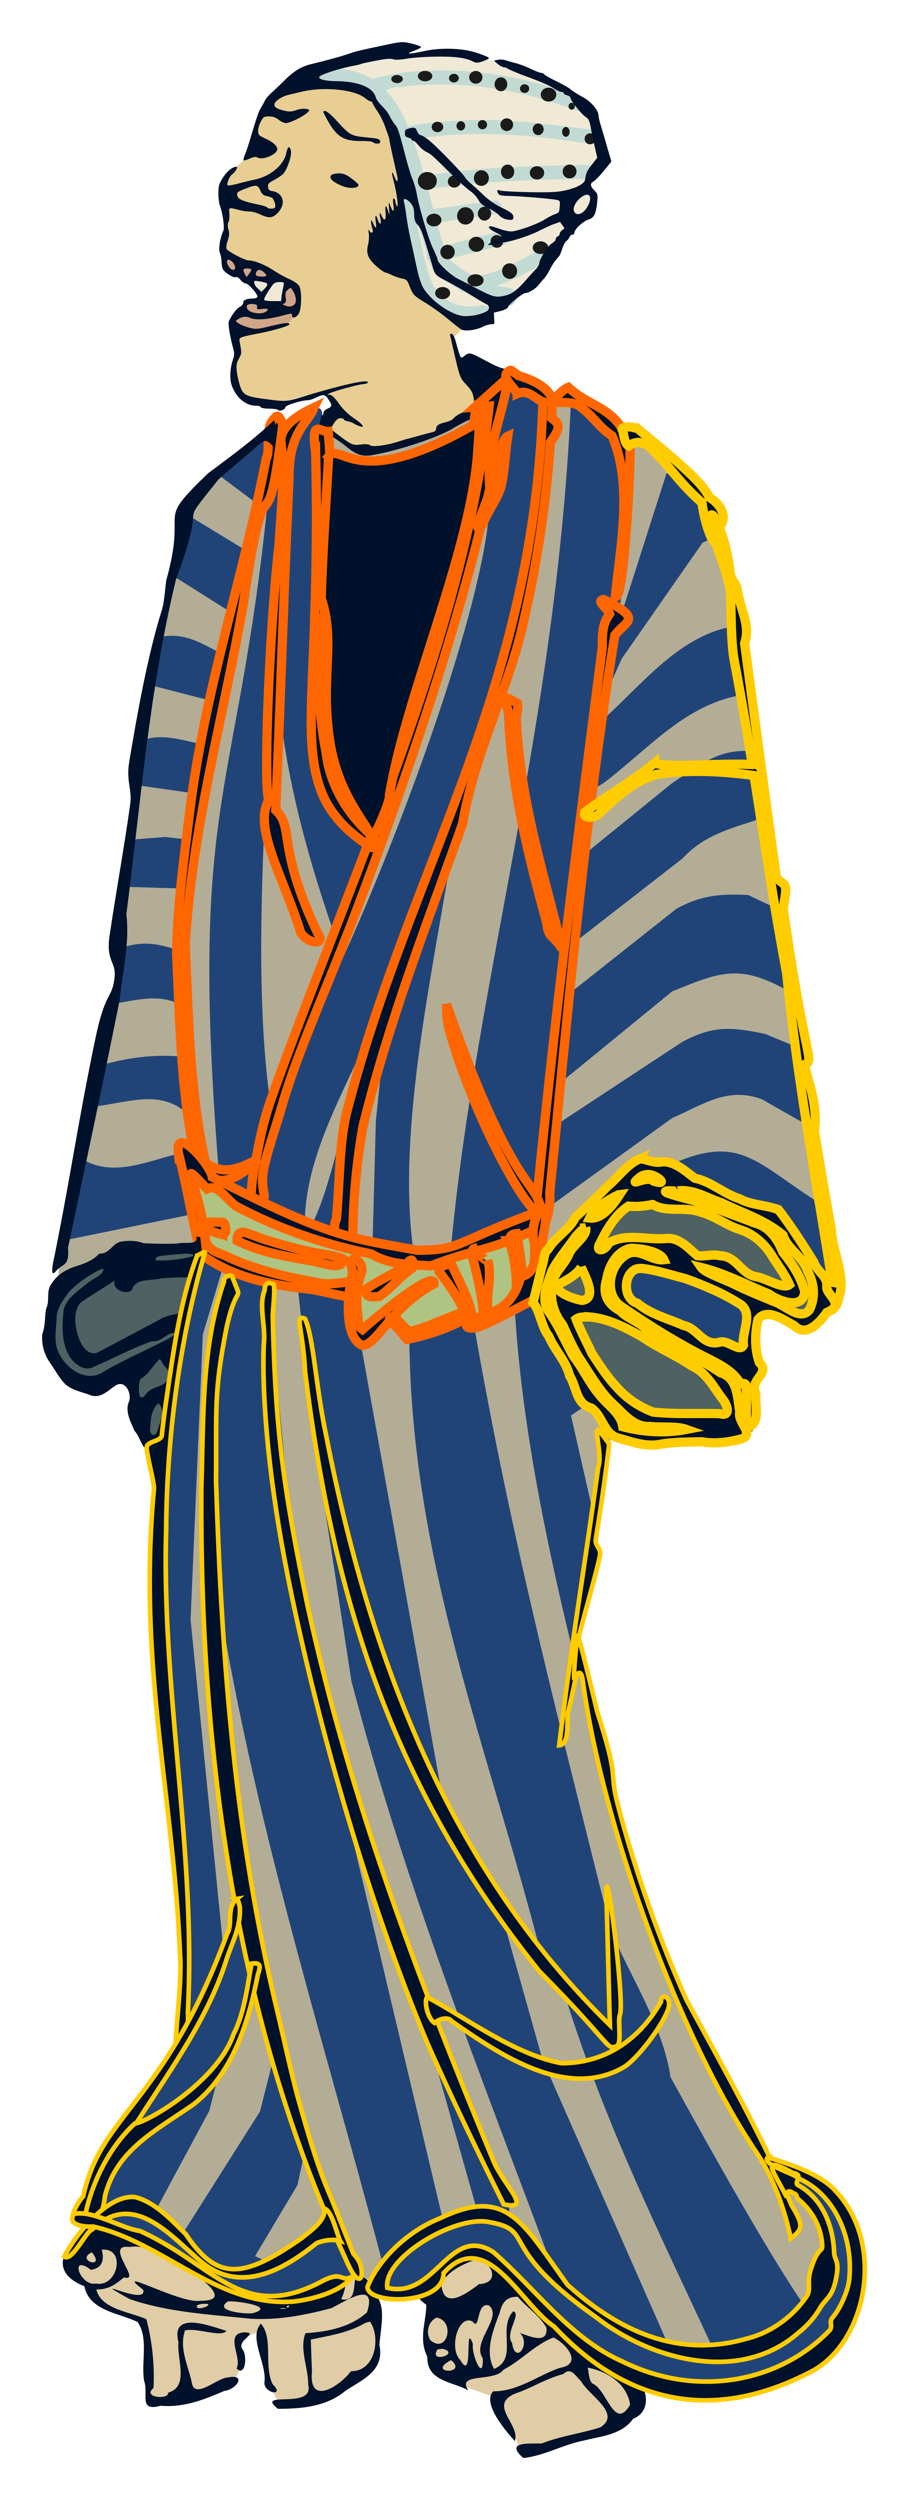 <svg xmlns="http://www.w3.org/2000/svg" viewBox="0 0 99.134 270.3" enable-background="new"><defs><filter id="f" color-interpolation-filters="sRGB"><feGaussianBlur stdDeviation=".234"/></filter><filter id="e" color-interpolation-filters="sRGB"><feGaussianBlur stdDeviation=".144"/></filter><filter id="c" color-interpolation-filters="sRGB"><feGaussianBlur stdDeviation=".15"/></filter><filter id="d" color-interpolation-filters="sRGB"><feGaussianBlur stdDeviation=".189"/></filter><filter id="b" color-interpolation-filters="sRGB"><feGaussianBlur stdDeviation=".285"/></filter><filter id="a" color-interpolation-filters="sRGB"><feGaussianBlur stdDeviation=".38"/></filter></defs><g color="#000"><g fill="#e0cca5"><path d="M10.47 241.56c-3.078 1.458-3.37 3.313-1.502 5.477l1.679 2.12 4.505 1.767.795 2.562.265 6.183 3.18-.265 5.83-1.766.97-1.85-.353-3.092 2.562-.53.265 3.887.353 1.678 1.237 2.208 3.269-.53 3.887-1.413 3.268-2.208.177-3.534-.795-4.329-1.414-1.855-1.766.972-4.152.883-5.566.707-3.622-1.502-5.388-3.798-4.24-1.767zM46.42 247.13l.618 2.827c-1.907.946-1.377 7.238 2.562 7.862l4.505 1.59 2.297 5.742 6.007-1.59 3.887-.883 2.915-2.739-.353-2.65-7.509-4.505-6.183-6.626-3.622-2.65z" enable-background="accumulate"/></g><path d="M29.72 46.16l-9.364 8.304-2.297 10.689-3.533 19.346-1.237 18.198-1.59 8.922-5.3 24.117-.089 3.004 11.661 16.873-1.237 19.7 2.209 21.908 1.06 13.163-.354 10.07-5.212 8.481-4.505 9.1.619 3.18 5.123 1.148 6.449 3.798 4.329 2.474 4.24.177 6.184-1.856 2.12-.883 1.59.795 11.484-4.417 11.837 8.834 12.72 4.77 8.305-2.296 6.095-7.421-1.943-8.216-5.654-3.975-4.064-7.332-6.537-12.986-5.212-13.693-5.477-21.996 2.562-15.46 1.679-8.568 18.375-17.049 5.742 2.032-8.57-55.83-2.473-19.876-2.738-8.657-2.65-3.71-4.77-3.887-2.474-.442-4.859-3.887-3.269 1.06-4.593-3.357-2.915 4.152-6.007 3.269-6.184.883-4.064-2.385z" enable-background="accumulate" fill="#b3ad96"/><g filter="url(#a)" fill="#214478" transform="translate(-123.81 -117.21)"><path d="M177.03 160.45l-.53 7.774c2.707 8.538-12.273 47.25-19.258 60.07l-4.417 10.425-1.767 9.717 5.742 1.678c-.232-8.464 5.36-16.402 7.862-23.498 8.386-20.834 17.61-41.144 18.728-66.519l-5.83-2.826z" enable-background="accumulate"/><path d="M162.19 234.92c-1.708 5.153-3.117 12.696-5.124 15.459l3.887.53zM165.46 229.18l-.972 9.187-.353 13.074 4.417 1.06c-1.869-13.53 2.243-30.65 4.77-46.82zM185.6 160.63c-1.547 34.908-10.261 62.302-12.986 91.519 2.905-.076 6.301-2.12 9.452-3.18 6.77-64.481 13.105-78.641 8.746-85.336-2.414-.767-2.702-2.667-5.212-3.004zM158.3 163.99c1.643-5.246-2.353-1.226-3.534-.53l-.795 29.417c.871 8.958 3.293 17.571 6.272 26.06l3.71-10.777c-10.896-4.59-4.068-28.535-5.653-44.17z" enable-background="accumulate"/><path d="M153.18 167.34c-3.358 37.46-9.2 34.136-5.565 78.18l3.813 1.872 1.752-10.176c-2.949-19.008.9-48.443 1.502-72.88-.727-.694-1.246.165-1.502 3.003zM197.53 168.58l-1.59-.177-5.124 15.99-1.06 1.324-.088 5.92 1.413-3.181 8.746-12.544 1.413-.707-1.148-4.505zM203.27 184.92c-6.091.993-10.175 6.593-14.664 10.512l-.972 7.332 1.502-.883c4.958-3.77 8.825-8.51 15.018-9.54zM205.21 198.44c-3.658-.306-5.72 1.522-8.657 3.445l-9.806 7.95-1.325 9.718 12.28-9.54c2.371-2.586 5.344-3.255 8.568-4.33l-.972-7.685zM185.16 224.85l11.837-9.364c2.675-1.495 4.854-1.651 7.774-1.502l3.18 1.502 1.413 9.01c-5.398-3.077-7.425-2.287-12.809-.088l-12.544 10.247zM183.92 238.9l13.693-9.01c3.38-1.842 5.46-1.624 9.01-.884l3.623 1.502 1.148 8.48-5.124-2.915c-3.717-1.376-6.278.53-9.717 2.032l-13.958 10.071z" enable-background="accumulate"/><path d="M196.2 243.23c7.791-3.59 9.437-.204 16.431 4.152l1.855 8.215-.707.972-5.918-7.95-5.919-1.944zM192.58 253.65l-1.767 2.474 1.149 2.12 10.247 5.388 2.296.089.884-5.566-7.42-3.887zM133.13 242.78c3.334 1.639 6.813-.103 10.247-.883l1.59 6.537-13.869 2.827zM135.16 232.27c2.874-.758 5.568-1.086 8.48-.795l.972 6.625c-3.145-3.25-6.432-1.764-10.6-1.236zM137.1 219.64c2.344-.717 3.89-.382 6.095.353l.442 6.007c-2.604-1.516-5.195-.576-8.039-.176zM137.28 213.1l6.095.177.707-5.3-2.385-.266-3.445.265zM139.66 197.11c2.09-.538 4.122.206 6.184.618l-.795 5.3-6.184-.883zM141.17 186.07c2.672-.495 4.386.691 6.714 1.855l-.972 5.124-6.537-1.679zM142.49 179.44l6.449 4.064 1.59-6.714-6.095-3.71zM147.61 168.67l4.24 3.18 1.325-5.123.089-2.739zM145.76 252.59l2.297 1.237-2.297 7.685-1.325 30.83 3.533 35.424 2.032-4.328 1.414 6.183-1.149 7.42-2.65 3.888-1.148 4.505-5.566 10.336 1.149 2.209 1.501.795 8.393-13.251 1.413-5.566 3.445 9.806-.795 3.71-4.593 7.686 1.325.618 6.007-3.445 2.562 1.767 1.148 3.268-3.357 1.502-6.537 1.325-5.83-2.208-7.156-4.682-5.477-1.149-1.413-2.473 4.24-7.686 3.887-5.919 3.18-4.328-.088-6.714-1.06-16.784-1.944-23.587.354-16.078 1.236-7.42 1.149-7.51 1.413-5.123z" enable-background="accumulate"/><path d="M149.38 254.36l-.883 2.12-2.12 14.223.176 13.428c3.884 27.564 11.845 51.992 18.551 77.385 1.458 1.612 2.655-.696 3.887-2.473l2.739-1.856-15.46-65.194-3.621-36.749zM170.32 338.1l5.212 18.463c1.353.29 3.706 3.455 3.357-1.148zM183.57 362.31c-7.782-20.814-15.972-41.402-21.731-63.339l-3.975-25.883-1.944-17.756 5.742 1.855 1.149 5.035 8.922 49.558 6.007 11.131 4.77 16.961 13.516 30.654c-4.773.368-11.04-4.243-12.456-8.215z" enable-background="accumulate"/><path d="M168.11 261.95c.21 24.138 8.66 44.649 14.223 66.431l2.562 4.417c4.467 14.329 10.316 25.893 15.9 37.986 3.747 2.283 8.863-1.76 10.072-4.24-3.697-5.414-8.925-14.656-14.488-24.735-.814-5.462-4.17-10.56-6.449-15.813-5.24-21.174-10.722-41.77-14.841-65.636l-1.325-1.149z" enable-background="accumulate"/><path d="M179.51 258.6c.713 12.092 3.22 24.543 6.272 37.102l2.474-13.781-2.65-11.661 2.12-1.413-6.184-12.191zM166.25 361.25c-.704 2.162-3.885 5.258 2.915 3.622 1.795-1.71 3.23-3.779 6.36-4.152 6.399 5.336 10.813 12.073 20.849 14.84 7.446.459 14.547-.244 19.435-8.391 1.443-3.663.823-7.97-1.502-12.81-2.214-.858-10.872-6.397-2.209 1.237 2.46 5.519.688 7.132.354 10.071-4.931 6.889-10.544 6.274-16.166 5.566-12.755-4.588-14.801-14.822-19.876-14.841-4.242.764-7.566 2.446-10.16 4.859z" enable-background="accumulate"/></g><path d="M144.35 243.23l7.686 4.947 14.133 4.505 4.86.177 6.448-1.944 4.77-1.766-.265 5.035-2.208 4.152-5.036 2.473-.618-1.148-5.83 2.032-2.474-2.12-2.65 2.296-.795-.618-.618-4.682-4.064-.177-9.01-2.208-3.358-2.12-.971-5.919-.53-2.827z" filter="url(#b)" enable-background="accumulate" fill="#afc482" transform="translate(-123.81 -117.21)"/><path d="M193.37 243.4l6.095 2.12 8.304 3.269 2.12 2.915 2.739 4.152-.707 4.24-4.593-1.06-6.538-3.622-4.858-1.06-4.064-.53-.971 3.269 2.561 2.208 6.272 3.534 5.212 2.562.442 3.18-.088 3.357-1.767.795-9.717.265-3.622-1.149-3.799-5.123-3.71-7.51-.353-3.798 1.855-3.18 3.887-4.77z" filter="url(#c)" enable-background="accumulate" fill="#4e6163" transform="translate(-123.81 -117.21)"/><path d="M145.41 252.41l-1.325 4.594-.618 4.858-1.149 4.947-.618 5.212-.972 1.855-2.208-2.561-.796-5.742-4.505 1.766-3.092-2.208-.971-3.71.706-4.77 3.18-2.298 5.124-1.943z" filter="url(#d)" enable-background="accumulate" fill="#4e6163" transform="translate(-123.81 -117.21)"/><path d="M31.49 10.03c-2.82-.14-3.588 4.444-5.118 7.312-4.037 3.405-1.458 4.471-1.684 6.557-.435.773-.237 2.178-.353 3.269 1.578 1.37 8.285 3.296 7.821 3.643.827 3.092-.28 3.102-1.207 4.432l-5.378.847.177 2.209c-.863 5.498 1.943 4.79 3.975 5.388l5.3-1.413 1.414 2.473-.972 1.59c3.466 5.354 12.678.082 15.548-1.678 2.63-2.214-.413-3.364-1.148-4.947l-.707-3.269 1.325-1.325-5.477-3.533-1.678-10.69.707-1.501-2.297-6.36c-1.554-3.52-4.693-4.896-10.247-3.004z" enable-background="accumulate" fill="#e8ce92"/><path d="M24.25 27.61l.442 1.767 1.943.618 1.59 1.944-.088.706-1.413.089-.177 1.325-1.237.353.442 1.237 1.148.177 4.064-.619 1.237-1.413-.177-3.18-4.064-2.12z" enable-background="accumulate" fill="#d1a587"/><path d="M33.85 9.17c11.161-1.537 8.511 12.755 11.431 22.238l4.81 3.748 2.998-1.437 3.56-2.374 3.186-3.747 2.561-3.686 2-1.25-.25-1.936-.625-.374 1.561-2.561-1-6.06-4.06-2.748-8.432-2.998-7.184-.063-5.06.125c-2.532.92-6.513 1.587-5.496 3.123z" enable-background="accumulate" fill="#f0e9d6"/><g filter="url(#e)" stroke="#c2dad4" fill="#c2dad4" transform="translate(-123.81 -117.21)"><path style="block-progression:tb;text-indent:0;text-transform:none" d="M172.91 125.34c-2.958-.096-5.963.09-8.813.938.287 1.041 2.017-.367 2.902-.134 6.471-.872 13.11.187 19.192 2.477.477-1.086-1.912-.892-2.568-1.416-3.473-1.069-7.08-1.726-10.713-1.865zM173.31 130.75c-2.096.14-4.218.34-6.26.81-.27.24.132.604.402.402 5.816-1.129 11.796-.896 17.633-.06 1.144.067 2.33.437 3.458.361.29-.202-.057-.57-.333-.477-4.943-.62-9.903-1.357-14.9-1.036zM187.53 135.56c-6.334.058-12.716.231-18.959 1.356-.33.25.174.678.461.409 6.143-1.026 12.391-1.2 18.601-1.285.241-.115.152-.468-.103-.48zM177.31 139.38c-2.613.392-5.24.736-7.844 1.157-.342.23.105.643.399.433 2.53-.384 5.08-.706 7.6-1.127.223-.138.12-.508-.155-.463zM178.09 142.69c-2.504.668-5.031 1.28-7.521 1.982-.324.27.173.63.445.394 2.42-.652 4.88-1.23 7.278-1.928.247-.143.053-.515-.202-.448zM183.31 144.12c-2.914 1.69-5.97 3.555-9.441 3.643-.343.133-.034.638.28.473 3.48-.145 6.561-2.012 9.469-3.733.118-.199-.091-.437-.308-.383z" enable-background="accumulate"/><path style="block-progression:tb;text-indent:0;text-transform:none" d="M157.91 125.19c-.649.05-.516 1.112.125 1 2.445-.37 5.24.16 6.802 2.243 2.23 2.9 2.934 6.599 3.948 10.033.706 2.53 1.35 5.092 2.245 7.558 2.178 1.92 4.851 3.647 7.828 3.77.515-.129.426-.962-.104-.979-2.64-.253-4.978-1.736-6.938-3.437-1.658-4.826-2.485-9.918-4.452-14.637-1.034-2.501-2.974-4.895-5.758-5.434-1.211-.271-2.47-.264-3.696-.117z" enable-background="accumulate"/><path style="block-progression:tb;text-indent:0;text-transform:none" d="M167.84 138.81c-1.115.133.19 1.728.04 2.481.629 2.659.848 5.532 2.347 7.886 1.231 1.529 3.252 2.462 5.244 2.115.837.423 1.351-.856.257-.521-1.583.245-3.342-.067-4.482-1.242-1.279-1.005-1.564-2.79-2-4.282-.516-2.135-.851-4.31-1.406-6.437z" enable-background="accumulate"/></g><g filter="url(#f)" fill="#1a1a1a" transform="translate(-123.81 -117.21)"><path d="M167.38 125.89a.625.437 0 11.03-.134M170.56 125.61a.78.562 0 11.037-.172M173.44 125.8a.531.468 0 11.025-.144M175.99 125.78a.718.687 0 11.034-.21M178.68 126.55a.687.75 0 11.032-.23M181.06 126.93a.5.468 0 11.023-.144M183.98 127.67a.843.75 0 11.04-.23M186.01 128.81a.344.375 0 11.016-.115M171.75 131.11a.625.562 0 11.03-.172M174.13 130.97a.468.5 0 11.022-.153M176.5 130.84a.5.5 0 11.023-.153M179.31 130.9a.687.687 0 11.032-.21M182.62 131.38a.593.625 0 11.028-.191M185.44 131.63a.406.531 0 11.019-.163M188.24 132.4a.593.593 0 11.028-.182M171.04 137.07a1.03.968 0 11.048-.297M173.62 137.04a.687.656 0 11.032-.201M176.68 136.72a.812.843 0 11.038-.259M179.43 136.02a.718.78 0 11.034-.24M182.67 136.12a.78.718 0 11.037-.22M186.17 135.98a.75.75 0 11.035-.23M171.55 141.21a.812.687 0 11.038-.21M172.99 144.7a.78.78 0 11.037-.24M176.11 147.72a.875.656 0 11.041-.201M179.74 146.78a.812.843 0 11.038-.259M183.11 144.2a.843.687 0 11.04-.21M175.05 140.84a.906.937 0 11.043-.287M176.93 140.54a.718.75 0 11.034-.23M176.17 143.87a.843.812 0 11.04-.249M178.24 143.52a.687.687 0 11.032-.21M172.49 149.1a.812.656 0 11.038-.201" enable-background="accumulate"/></g><path d="M27.91 31.55l.486.221.089.972h2.165l.265-1.414v-.972l-1.326-.31-1.856.045-.596.088z" enable-background="accumulate" fill="#f0e9d6"/></g><g fill="#00112b"><path d="M43.48 4.56c-.319.007-.678.072-1.375.219-3.11.653-3.683.79-4.25 1-.65.24-2.545.766-4.063 1.125-1.178.278-1.95.742-3.062 1.844a51.667 51.667 0 01-1.375 1.312c-.298.27-.61.638-.688.813-.077.175-.26.507-.406.75-.273.453-.447.931-1.125 3.218-.215.728-.496 1.571-.625 1.875-.128.304-.19.59-.156.625s.328-.04.656-.187c.431-.193.656-.23.844-.125.585.327 2.156-.332 2.156-.906 0-.33-.5-.786-1.25-1.125-.323-.147-.66-.318-.719-.407-.19-.285-.117-.84.188-1.437.27-.528.355-.563.875-.563.397 0 .729.09 1.031.344.24.202.593.375.813.375.445 0 2.006-.78 2.375-1.187.223-.248.205-.258-.188-.344-.239-.053-.7-.003-1.062.125-.515.182-.757.198-1.313.062-.777-.19-1.062-.355-1.062-.656 0-.36.792-.889 1.562-1.062.406-.092 1.109-.27 1.594-.375 2.307-.504 5.458-.18 6.594.687.28.214.563.406.656.406s.187.054.187.125c0 .072.244.489.532.907.287.417.646 1.133.812 1.593.166.46.33.91.375 1.032.046.12.111.341.125.468s.164.886.344 1.688l.469 2.094c.182.825.047.96-.25.25-.344-.824-.364-.564-.063.593.324 1.243.528 2.888.313 2.563-.08-.121-.156-.332-.157-.469s-.071-.291-.156-.344c-.104-.064-.13.156-.062.688.106.834-.036.851-.344.062-.173-.444-.185-.424-.125.344.061.788.066.818-.094.281-.23-.775-.364-.712-.281.157.077.804-.124.995-.406.375-.239-.524-.307-.386-.156.28.147.655-.064.72-.282.095-.223-.641-.323-.542-.218.218.106.779.01.855-.282.188-.172-.394-.208-.421-.218-.156-.007.176.047.483.125.687.169.445-.073.659-.313.281-.133-.21-.126-.154-.062.313.043.318-.007.876-.094 1.219-.227.902.018 1.508.937 2.312.417.365.85.656.938.656s.399.127.719.282.838.321 1.125.375c.454.085.542.196.78.812.376.967.449 1.029 1.782 1.844a24.35 24.35 0 012.344 1.687c.646.537 1.307 1.061 1.469 1.157.383.226 1.598.08 2.312-.282.3-.152.725-.28.938-.28.363 0 .359-.04.312-.626l-.031-.625.75-.187c.429-.116.781-.3.781-.407 0-.239 1.585-1.53 1.875-1.53.36 0 1.121-.471 1.438-.876a8.57 8.57 0 01.53-.625c.139-.139.419-.528.595-.875s.464-.851.656-1.094c.192-.242.407-.481.469-.562s.198-.432.312-.781.306-.718.438-.813.29-.296.343-.437.19-.25.313-.25a.22.22 0 00.219-.22c0-.353.926-1.224 1.5-1.405.62-.196.836-.587.968-1.938.076-.768.034-.872-.312-1.219-.455-.455-.486-.759-.094-.968.16-.086.677-.601 1.125-1.157l.813-1-.469-1.593c-.248-.878-.56-1.94-.688-2.344-.126-.404-.234-.903-.25-1.125-.038-.534-.868-1.483-1.687-1.906-.37-.192-1.208-.708-1.344-.844-.164-.164-.714-.479-1.719-.969-.583-.284-1.077-.578-1.125-.656s-.213-.156-.343-.156c-.13 0-.634-.201-1.125-.438-.492-.236-1.2-.501-1.563-.594a16.39 16.39 0 01-1.094-.312c-.25-.087-.646-.12-.875-.063l-.437.094.437.375c.237.194.531.34.657.344.125.003.298.056.375.125s.86.42 1.75.75c1.922.713 2.779 1.067 3.375 1.469.242.163.577.312.718.312.142 0 .25.077.25.156 0 .08.173.168.375.22s.344.17.344.25c0 .271 1.208 1.798 1.625 2.062.336.212.436.42.563 1.093.087.462.282 1.408.437 2.094l.281 1.25-.562.719c-.538.675-.64.891-.75 1.625-.066.438-.83.874-2.031 1.156-.888.21-1.622.263-4.032.219-1.616-.03-3.046-.123-3.187-.188-.283-.129-.34.035-.125.375.1.158.412.208 1.125.22 1.247.02 4.742.317 5.219.437.32.08.327.136.281.718-.046.583-.07.671-.5.813-.263.087-.79.362-1.156.594-.685.434-2.423 1.081-3.344 1.25-.36.066-.81-.01-1.406-.219-.477-.168-.959-.313-1.063-.313-.398 0-.164.318.47.625.363.177.687.375.687.438s-.338.291-.75.5c-.413.209-.726.4-.688.437.038.038.364.024.75-.062.386-.087.883-.188 1.094-.219.836-.121 2.601-.692 3.531-1.156.54-.27 1.295-.634 1.688-.781l.718-.25.25.344c.257.34.273.34 0 .53-.155.11-.28.299-.28.407-.001.108-.098.235-.22.281-.12.047-.218.194-.218.313s-.209.333-.438.469c-.427.252-1.344 1.716-1.344 2.156 0 .135-.184.437-.406.656-.222.219-.645.69-.969 1.062-1.036 1.19-1.6 1.607-2.469 1.782-.896.18-1.174.115-3.062-.875-.525-.276-1.333-.698-1.813-.938-.9-.45-2.28-1.747-2.28-2.125 0-.118-.25-.685-.532-1.281-.497-1.048-1.542-4.619-1.75-5.969-.056-.364-.276-1.046-.469-1.531-.193-.485-.508-1.567-.718-2.375-.674-2.592-.828-3.075-1.094-3.375a4.572 4.572 0 01-.532-.813c-.259-.52-.405-.726-1.093-1.437-.209-.216-.446-.548-.5-.75-.29-1.071-1.823-1.712-4.188-1.75-1.277-.02-1.937-.179-1.937-.438 0-.232 2.179-.947 3.687-1.218.437-.079.816-.182.875-.22s.779-.182 1.594-.343c1.023-.202 1.599-.25 1.844-.156.231.088.748.066 1.5-.063.634-.108 2.105-.208 3.25-.218 2.038-.02 3.107.13 3.906.53.33.166.49.165 1.062-.03.372-.127.657-.29.657-.344 0-.127-1.36-.621-2.125-.781-1.409-.296-3.236-.314-4.75 0-1.843.382-2.252.385-1.25 0 .424-.163.78-.34.78-.407s-.44-.238-1-.375c-.489-.12-.774-.163-1.093-.156zm-8.313 7.438c-.26 0-.235.055.188.843 1.018 1.896 1.791 2.42 3.687 2.406.678-.005 1.264.046 1.313.125s.266.157.469.157c.272 0 .348-.092.312-.282-.038-.2-.254-.27-1-.343-2.262-.223-2.149-.16-3.844-2-.472-.513-.965-.907-1.125-.907zm9.563 1.812a1.434 1.434 0 00-.25.031c-.628.135-.656.188-.656.594 0 .257.078.37.343.437.203.051.375.147.375.22 0 .071.087.124.188.124s.353.238.562.5c.21.263.578.569.813.688.573.29.624.338 2.562 2.25.93.916 1.92 1.802 2.22 2 .298.197.698.624.874.937.239.424.518.66 1.125.938.45.205.954.55 1.125.75.187.217.56.41.907.468.424.071.589.02.625-.125.1-.405-.148-.64-1.22-1.156a7.95 7.95 0 01-2.03-1.406c-.508-.49-1.108-1.033-1.344-1.219a3.619 3.619 0 01-.657-.718c-.339-.517-3.029-3.273-3.843-3.938-.371-.303-.783-.562-.907-.562s-.304-.192-.406-.438c-.125-.301-.207-.383-.406-.375zm-13.5 2.125c-.089.053-.178.264-.25.625-.25 1.253-1.672 2.476-3.344 2.844-.512.113-1.396.321-1.937.469-.542.147-1.007.211-1.063.156-.142-.143.2-.975.5-1.188.32-.226.665-.812.469-.812-.419 0-.963.41-1.438 1.125-.463.698-.523.919-.53 1.719-.006.504.069 1.109.155 1.343.318.862.532 2.418.375 2.75-.339.721-.55 1.99-.375 2.375.094.206.185.66.188 1 .003.34.088.723.187.844.35.427 1.116.869 1.344.781.146-.055.341.07.531.313.167.211.424.375.563.375.305 0 1.377 1.263 1.25 1.469-.05.08-.251.155-.469.156-.676.003-1.062.154-1.062.437 0 .148-.16.364-.375.47-.333.161-.843.825-1.188 1.562-.103.22.14 1.717.438 2.78.175.629.182.842.03 1.282-.332.969-.402 2.15-.155 2.844.48 1.351 1.515 2.219 2.656 2.219.273 0 .5.075.5.156s.405.156.875.156c.469 0 .912.068 1 .156.174.174.781-.072.781-.312 0-.205 1.718-.74 2.406-.75.178-.003.583-.125.907-.281.807-.39.962-.372 1.343.187.433.636.435.767-.093 1-.243.108-.438.303-.438.438s-.07.284-.156.312c-.086.029-.183.346-.188.688-.387.886.127 1.333.75 1.312l.72.406c.385.222 1 .66 1.374.97 1.036.856 1.733 1.084 2.75.905 2.933-.513 7.048-1.875 8.781-2.906.728-.433 1.508-.848 1.75-.906.136-.032.163-.026.22-.031l.53-1.063 2-2.062 1.75-1.438v-.843a1.343 1.343 0 00-.312-.063c-.526-.004-1.003-.159-2.125-.75-2.154-1.134-2.008-1.098-2.656-.625-.354.258-.344.313-.875-1.594-.157-.56-.319-.843-.47-.843-.146 0-.174.083-.124.25.042.14.16.693.281 1.218.8 3.466.749 3.27 1.594 4.188.43.466.586.8.656 1.312.077.561.034.657-.156.657-.127 0-.26.144-.313.312-.056.179-.38.423-.78.594-.377.16-.782.431-.907.594-.125.162-.519.357-.875.437-.756.17-1.031.36-1.031.719 0 .146-.157.298-.344.344-.182.044-.831.205-1.437.375s-1.214.34-1.375.375c-.162.034-.628.185-1.032.312-1.211.382-2.698.574-2.937.375-.136-.113-.471-.16-1-.094-.885.11-.998.074-2.5-1.062l-.813-.625.375-.594c.266-.405.483-.562.72-.562.187 0 .343.05.343.125s.206.162.469.218c.262.057.572.184.656.25s.311.167.531.25c.74.282.441-.167-.562-.843a6.46 6.46 0 01-1.625-1.594c-.461-.646-.78-.935-1-.938-.31-.004-.283.007 0-.156.369-.214 3.26-1 3.687-1 .177 0 .38-.063.438-.156.266-.43-2.731.207-6.938 1.5-1.838.565-1.946.563-3.875.312-2.58-.335-2.745-.42-3.156-2-.254-.974-.302-1.743-.094-2.156.081-.16.207-.411.281-.562.131-.265.135-.425-.062-1.438-.083-.424-.046-.483.406-.625.27-.084 1.063-.242 1.75-.375 1.61-.311 3.219-.8 3.219-.969 0-.214-.562-.16-2.125.22-1.346.325-1.524.336-2.219.155-.417-.108-.945-.33-1.156-.468-.358-.235-.369-.238-.125-.407.474-.327.867-.397 1.375-.187.614.253 1.706.205 3.25-.188 1.35-.343 1.281-.337 1.281-.062 0 .357.438.242.719-.188.32-.487.358-2.453.062-3-.109-.202-.531-.514-1-.718a14.974 14.974 0 01-1.812-1c-.923-.607-2.083-1.063-2.688-1.063-.39 0-2.275-.99-2.375-1.25-.045-.12.002-.512.125-.875.17-.5.206-.782.094-1.187-.1-.365-.105-.647 0-.844.085-.159.122-.555.094-.906-.057-.71-.117-.686 1.219-.344a4.91 4.91 0 001 .125c.263 0 .76.14 1.125.312.961.452 1.364.407 1.937-.218.887-.968.54-2.14-.687-2.313-.266-.037-.375-.163-.407-.437-.036-.314.069-.446.594-.72.348-.18.775-.464.969-.624.451-.372 1.047-2.067.906-2.594-.073-.274-.161-.397-.25-.344zm5.469 2.813c-1.446.005-1.175.809.469 1.406.979.355 2.017.088 1.468-.375-.993-.84-1.367-1.033-1.937-1.031zm-9 1.343c.213.029.344.202.469.5.15.361.331.532.625.594.227.048.507.126.625.188.23.122.466.863.343 1.062-.103.167-.738.17-.843 0-.047-.075-.475-.22-.938-.312-1.517-.3-2.19-.559-2.281-.907-.106-.406-.045-.473.937-.843.553-.209.85-.31 1.063-.282zm35.906.97c.082.012.13.056.187.124.22.264-.042 1.067-.531 1.594-.464.5-1.03.506-1.156 0-.173-.688.927-1.813 1.5-1.719zm-19.844.468c.023-.013.058-.005.093 0 .141.02.373.174.594.437.276.328.362.629.375 1.22.014.614.107.843.406 1.155.348.363.616 1.17 1.594 4.5.262.89.263.91 1.75 1.688.634.331 1.766.973 2.5 1.437.735.465 1.453.886 1.594.938.142.052.25.224.25.375 0 .304-.369.52-1.25.75-.323.084-.908.16-1.312.156-1.34-.01-3.565-1.5-4.532-3.031-.213-.337-.503-1.22-.687-2.063-.176-.805-.462-2.151-.656-3a34.803 34.803 0 01-.5-2.718c-.083-.647-.2-1.319-.25-1.5-.051-.182-.04-.307.03-.344zM24.667 28.09c.098-.033.272.036.469.22.173.161.312.434.312.593 0 .387-.373.372-.656-.031-.274-.392-.288-.727-.125-.782zm2.094.938c.242 0 .437.053.437.125s-.1.283-.25.469l-.281.343-.156-.312c-.262-.489-.226-.625.25-.625zm1.312.156c.243 0 .75.416.75.625 0 .15-1 .122-1.094-.031-.139-.225.073-.594.344-.594zm-.469 1.188c.09-.022.269.02.532.062.343.055.672.141.75.219.09.09.019.293-.22.531l-.374.375-.406-.375c-.218-.201-.375-.49-.375-.625 0-.104.003-.166.093-.187zm2.657.125c.513 0 .502.032.406.5-.054.262-.143.696-.188 1l-.062.562h-.875c-.472 0-.891-.05-.938-.125-.076-.123.205-.639.875-1.594.167-.237.405-.343.782-.343zm1.187.656c.068.009.105.088.219.25.393.561.47 1.333.156 1.562-.296.217-.568.232-1 .063-.242-.095-.262-.142-.062-.219.177-.068.213-.23.156-.656-.059-.438-.01-.606.219-.813.142-.128.244-.196.312-.187zm-4.094 1.719c.43.036.508.12.469.343-.042.246.034.259.562.188.635-.085.786.09.313.344-.514.275-1.591.106-1.875-.282-.286-.39-.055-.642.531-.593zM8.79 241.91c-2.843 1.925-2.574 4.19.336 5.284.54 2.683 3.714 2.88 5.77 3.88 1.192 1.75.377 4.268.692 6.329.533 1.507-.652 3.388 1.792 2.725 2.467.218 4.68-.643 6.892-1.604 1.341-.15 2.498-1.889.327-1.443-1.065.038-3.46 2.335-3.82.642-.384-1.875-1.435-3.835-.75-5.734 1.305-.326 3.89.787 4.48.046-1.796-.551-6.076-2.22-5.193 1.223-.2 1.815 1.197 4.79-1.12 5.458.127.785-2.87.552-1.58-.512a24.734 24.734 0 00-.775-7.431c-1.793-.812-4.897-1.07-5.413-3.21 1.44-.027 2.047-.562 2.99-1.314 2.042.541-2.265-3.645.583-3.287 2.389-.409 4.124 1.726 6.282 2.385 1.233.853 5.08 3.46 1.405 3.428-2.188.377-9.715-3.886-6.188-1.183.502 1.876-6.605-1.854-1.46 1.005 4.166 1.426 8.624 1.657 12.972 2.111 3.004.204 6.008-.372 8.885-1.146 1.591-.803 4.946-3.041 3.822.467-1.797 1.62-4.3 2.102-6.655 2.251-.69 1.72.318 3.755.292 5.605.678 2.723-5.863.519-3.274 2.574 2.534.004 5.264-.238 7.27-1.924 1.871-1.25 4.294-2.142 3.71-5 .157-1.96.726-4.104-.397-5.404-.19-.411-.616-1.615-1.284-1.853-1.865-1.27-.07 2.865-2.462 2.324.583-1.178.871-3.136-.745-1.766-1.193.56-2.216 1.692-3.622 1.537-1.71 0-3.467.473-5.109-.187-1.16-.268-2.318-.543-3.25-1.333-2.262-1.603-4.744-2.824-7.221-4.052-1.56-.659-3.252-.982-4.778-1.751-.735-.1-1.707-1.161-2.258-.515L8.79 241.91zm2.219 1.344c2.673-.259 1.755 4.114-.625 3.656-1.684.366-2.972-3.292-.538-1.477 1.302-.22 1.433-1.123 1.163-2.18zm-1.063.281c1.572 1.955-1.867.861 0 0zm40.438.281c-1.452 1.012-3.16 1.725-4.204 3.216-1.054 1.003-1.286 1.306-.046 2.169.005 1.799-.866 3.703.116 5.627-.086 2.68 2.759 2.684 4.446 3.644-1.368-1.97 2.837-.863 3.794-2.242 1.917-.993 3.394-2.7 5.41-3.483 1.43.7 3.218 2.88.66 3.293-2.38.834-4.557 2.555-7.176 2.526-1.208 1.242 1.188 4.116 2.329 5.379.626-1.81-2.936-3.88.057-5.14 1.904-.65 3.257-1.597 5.202-2.107.83-.82 1.329.246 1.921.782.847 1.545 4.423 3.508 2.068 4.988-2.09.66-4.278.932-6.322 1.734-1.3.047-4.094-.247-1.997 1.578 2.188-.227 4.269-1.435 6.461-1.87 1.933-.5 4.143-.6 5.43-2.387 1.724-.66 1.661-2.707.7-3.933-.62-1.12-1.909-1.614-2.946-2.28-1.72-.982-3.58-1.781-5.216-2.876-2.604-2.768-5.332-5.413-8.062-8.055l-2.625-.563zm.782.625c1.95-.34 3.217 2.43.682 2.532-1.253.94-3.878 2.944-4.076.02.52-1.27 2.157-2.1 3.394-2.552zm4.875 3.907c.974 1.176 2.368 2.011 3.096 3.349.186 1.934-2.043.802-2.866.568 1.226 1.229-.52 3.483-.852 1.063-.82-1.062 1.054-3.132.128-3.416-1.746 1.906.588 5.13-2.078 6.23-1.036-1.804-.117-4.191.597-6.035.283-1.148.742-1.778 1.975-1.76zm-31.375.5c.983-.095 5.326.583 2.667 1.272-.676.115-4.32-.207-2.667-1.272zm-2.907.28c2.161-.214-.796 1.027-.416.118zm9.438.126c.318.319-.496.36 0 0zm21.719.031c1.545 1.278-1.916 3.945-.666 5.702.095 2.734-1.258-.455-1.07-1.533-.962-2.646.124 4.326-1.364 1.729-1.283-1.27-.195-5.024 1.35-4.148.81 1.096.342-2.184 1.75-1.75zm-22.344.281c1.348.042-1.104.168 0 0zm16.688 1.031c2.048.365 1.15 3.963-.656 2.47-.569-.792-.26-2.094.656-2.47zm-7.219.438c1.141 1.574.691 5.37-2.048 5.358-1.29 1.676-4.613 3.804-4.23.017-.049-1.146-.085-2.292-.128-3.438 2.032-.43 4.083-.73 5.914-1.81l.492-.127zm-11.812.219c-1.365 1.531.67 4.31.387 6.354-.07 1.2 2.293 1.558.884.189-.966-1.983.099-5.02-1.27-6.543zm-1.844.937c-2.124.186-.15 2.7-.781 3.906.992.974 1.176-1.489.62-2.087-.646-1.02 1.959-1.785.161-1.819zm21.5 1.781c2.077.512-1.591 1.664-.528.059zm.938 1.22c1.891 1.62-2.789 1.438 0 0zm14.78.812c2.092.4 4.248 1.733 4.595 4-1.71 2.96-2.512-1.692-4.1-2.288-.41-.455-.352-1.144-.494-1.712z"/><g stroke="#f60" color="#000"><path d="M52.94 43.91c-2.104 18.649-9.197 37.157-15.563 53.72-3.183 8.281-6.139 15.771-8.094 21.375-.977 2.802-1.333 5.176-1.719 7.063s-.422 3.353-.375 4.5c2.524-.876.727-1.287 1.375-4.313.37-1.805 1.211-4.108 2.031-6.937 1.64-5.661 4.936-12.803 8.094-21.156 4.747-12.555 10.771-29.641 14.328-45.37-.469-4.276 1.498-8.16 1.985-12.005l-3.599 3.234z" style="block-progression:tb;text-indent:0;text-transform:none" enable-background="accumulate"/><path d="M34.16 48.89c.21 8.806.013 16.085-.357 24.461-.143 4.923-.658 11.016 2.475 14.84.928 1.298 2.571 2.587 3.916 3.448.487.115.558-.907.15-1.196-2.667-2.286-4.64-5.518-5.052-9.053-1.387-7.246-.611-12.696.099-16.795.156-5.938.72-12.03.12-17.938-.868.072-1.896-1.448-1.351 2.233z" style="block-progression:tb;text-indent:0;text-transform:none" enable-background="accumulate"/><path d="M33.97 44.07c-1.56.749-3.275 1.717-3.603 3.368.523 3.93.05 7.797-.168 11.446-1.157 10.24-1.696 27.148-1.085 27.587-1.773 3.012 1.528 8.217 3.451 14.432 1.151 1.428 2.726 1.115 1.826.01-4.468-9.371-2.531-11.43-4.546-13.31.546-12.851.85-23.02 1.431-35.868-.06-5.136 2.175-6.055 2.694-7.664z" style="block-progression:tb;text-indent:0;text-transform:none" enable-background="accumulate"/><path d="M30 45.01c-1.55.903-.626 3.49-1.191 4.591-2.523 13.021-6.66 24.97-8.277 38.175-.626 5.091-1.349 10.213-1.42 15.341.388 7.892.454 15.904 2.379 23.602 2.459 1.827 4.37.706 6.489-1.423-1.974 1.012-3.72 1.884-5.74.426-1.724-7.783-1.845-15.779-2.186-23.702.739-12.334 4.031-24.19 6.24-36.444 2.697-18.497 2.384-4.123 4.31-19.643-.088-.237-.363-.997-.604-.924zM55.97 42.57c1.202-.533 1.875.523 2.782.876-.877 31.298-14.611 50.763-21.304 77.125-.775 3.553-.682 7.563-1.04 11.251-.592 1.18.14 3.047 1.547 2.828.259-.04.258-2.597.266-2.86.124-3.18.438-6.487 1.062-10 2.884-11.655 6.995-22.047 10.784-32.735 1.224-7.243 4.732-14.2 6.337-20.714 1.522-6.374 2.66-13.125 3.16-20.51.93-1.379 1.228-1.856.146-2.618.03-.687.055-1.38.073-2.08-.634-1.486-2.452-2.133-3.688-2.531-.101-.09-.74-.574-.875-.562-1.23.586.262 1.623.75 2.53z" style="block-progression:tb;text-indent:0;text-transform:none" enable-background="accumulate"/><path d="M59.77 43.44c1.307.225 2.262-.171 3.224.687 1.335 1.04 1.838 2.076 3.255 3.008 2.259 5.32.93 11.595.347 17.35.947.674 1.712-14.519 1.58-16.356-1.48-4.25-4.286-3.986-6.66-6.25-.663.246-1.55 1.3-1.746 1.561zM65.32 64.82c-.906.145.488.994.661 1.556-.663.928-.828 1.713-.794 3.625-2.69 20.776-5.382 41.573-7.346 62.424.68 1.765 1.852-1.15 1.653-3.413 2.086-20.684 3.688-39.608 7.045-60.317 1.195-1.61 3.154-1.718-1.219-3.875zM55.04 77.3c.335 8.243 2.099 15.011 4.134 22.518.2 1.752.654 1.138 1.67 2.818-1.977-8.185-4.513-15.795-4.955-24.677-.105-.7.287-1.255.1-1.934-2.525-1.343-1.05-.336-.949 1.275z" style="block-progression:tb;text-indent:0;text-transform:none" enable-background="accumulate"/><path d="M48.31 108.54s.065 2.117.219 2.471c2.026 7.694 6.934 17.336 8.995 19.524 1.297 1.593 1.066-.09.806-.567-.772-2.319-3.414-2.673-10.02-21.428z" style="block-progression:tb;text-indent:0;text-transform:none" enable-background="accumulate"/><path d="M19.29 124.6c.937 3.652 1.501 7.39 2.476 11.028 3.261 2.407 7.321 3.286 11.271 3.715 1.399.124 3.228.692 4.609.861 1.025-.233.897-1.643.36-1.668-.638.144-2.395.373-3.148.236-3.64-.662-7.173-1.364-10.772-3.134-.93-.28-1.76-.758-1.84-1.677-.758-6.291-3.287-9.13.158-5.396 1.089-.544 1.76.704 3.067 1.813 4.594 2.476 9.59 4.166 14.71 5.206 2.175 1.27 4.317 1.117 6.42 1.296 5.269-2.01 5.883-1.396 11.632-4.069.515-.384.515-2.175.004-1.81-9.313 3.438-8.195 4.127-13.01 4.192-7.229-1.314-9.457-1.341-22.253-7.922-.186-1.294-4.023-5.734-3.685-2.67z" style="block-progression:tb;text-indent:0;text-transform:none" enable-background="accumulate"/><path d="M24.04 133.51c.047.014.009-.05.056-.032 0-.019.018-.071-.018-.065.604.095.292-1.206.076-1.248-3.624-.175-2.747.576-.114 1.345zM25.65 134.15c2.454 1.233 5.195 1.683 7.873 2.164 1.603.25 3.393 1.16 3.681-.144-.373-.268-1.319-.367-1.748-.503-1.822-.221-4.491-.92-6.54-1.558-2.198-.684-3.203-1.575-3.266.04zM38.41 136.01c-.623.47-.392.84-.25 1.5-.372 1.86-.65 3.79-.325 5.678.177.87.491 1.863 1.35 2.28 1.613.048 3.098-4.138 7.798-6.652.068-1.718-6.437 3.749-7.76 4.944-.534-.384-.35-.48-.457-1.078-.205-1.743-.31-3.438.406-5.209.051-.865-.385-1.082-.762-1.463z" style="block-progression:tb;text-indent:0;text-transform:none" enable-background="accumulate"/><path d="M43.91 136.84c-1.325.937-2.897 1.568-4.223 2.502-.264 1.057.532.884 1.336.854 1.377-.959 2.192-2.105 3.569-3.064.29-1.186-.23-1.082-.682-.292zM48.72 136.76c-.422-.138-1.65.387-1.105.856.983 1.298 1.966 2.659 2.636 4.206-1.995.68-3.839 1.656-6.031 2.188-.525-.654-.97-1.014-1.506-1.658-1.336.084.074.914.491 1.438.282.341.535.709.834 1.034 2.444-.475 5.287-1.455 7.031-2.722-.34-1.767-1.47-3.762-2.131-5.248-.05-.085-.165-.07-.22-.094zM51.28 135.01c-.204.056-.23.793-.148.958.541 1.987 1.257 5.101 1.172 6.768.12.224.71-.217.64-.48-.547-2.037.396-3.952-.145-5.988.032.336-1.334-.863-1.519-1.258zM55.01 134.16c.558.882 1.09 4.349.771 5.627.008-.264 1.008-1.08.96-1.34-.36-1.415-.47-3.643-.831-5.058-.761.068-.653.4-.9.771z" style="block-progression:tb;text-indent:0;text-transform:none" enable-background="accumulate"/><path d="M57.84 134.47c.044 1.642.214 3.156-1.493 3.598-.747 2.862-2.342 3.666-4.327 4.306-2.343.543-1.776 1.769.068.99 2.044-.832 4.082-2.063 6.092-2.998.179-.128.518-1.81.555-1.995.06-1.532-.127-3.22.015-4.58 1.28-5.926-1.789-2.018-.91.679zM35.57 49.35c-.34 5.928-.68 10.867-.804 15.347 1.629 4.899-.228 8.678 1.009 15.983 1.17 6.355 4.886 9.252 4.273 10.045.156.617 2.27-4.158 2.099-4.766 1.83-11.051 9.062-26.884 9.583-37.627.372-4.307.007-6.648-.475-2.394-12.872 7.364-14.327 1.754-15.686 3.411zM53.6 51.01c-.153 2.074-3.125 7.591-1.358 5.683.537-1.461 1.781-2.994 2.056-4.392.33-1.635.39-3.482.647-5.13-.79.363-1.224 3.328-1.345 3.839z" style="block-progression:tb;text-indent:0;text-transform:none" enable-background="accumulate"/></g><g stroke="#fc0"><path d="M68.66 46.26c-.588-.21-1.537-.086-1.299.251.155.22.143 1.419.692 1.717.722-.517 1.175-.485 2.052-.071 2.81 2.674 3.006 3.629 5.873 6.221.208 1.719.94 4.146 1.45 4.296.23.067.275-1.665.453-1.805.61-.48.701-1.986-1.166-3.135-.576-1.607-4.654-4.839-7.801-7.471a.504.504 0 00-.254-.003z" style="block-progression:tb;text-indent:0;text-transform:none" color="#000" enable-background="accumulate"/><path d="M77.56 58.97c.53 1.567 1.134 3.107 1.435 4.708.193 1.023.011 5.364.488 7.857 2.147 11.223 3.502 22.343 5.65 33.675 1.2 11.852 3.238 22.62 4.93 33.43-1.575-.279-1.328 1.842-.886 2.735.889.96 1.6-.492 1.637-1.23.786-1.898-.773-4.962-.899-7.533a666.517 666.517 0 01-1.773-10.289c.375-2.732-.525-4.898-1.095-7.211 1.195-.532.102-.091-2.282-16.884.502-3.055.323-2.254-.736-3.31-1.201-8.617-2.332-17.146-3.446-25.362.67-1.993-.44-3.535-.771-5.703-.14-.938-.629-.853-.801-1.992-.549-5.149-3.317-9.378-1.45-2.89z" style="block-progression:tb;text-indent:0;text-transform:none" color="#000" enable-background="accumulate"/><path d="M70.83 82.52c-2.624 2.137-5.275 3.583-7.547 5.317-.277.834 1.447.597 1.745-.055 2.887-2.584 3.387-3.047 5.964-4.041 3.483-.56 7.47-.36 11.205.202.678-.488-.125-1.554-.733-1.273-3.604-.195-8.842.387-10.634-.15z" style="block-progression:tb;text-indent:0;text-transform:none" color="#000" enable-background="accumulate"/><path d="M69.25 125.3c-1.398.57-2.307 1.996-3.509 2.98-1.12 1.133-2.3 2.299-3.46 3.333-.689 1.399-2.182 2.147-2.97 3.467-.501.39-.403 1.174-.63 1.743l-.993 4.04c.727.73.883 2.585 1.693 3.602.639 1.5 1.86 2.682 2.268 4.283.801 1.313.674 3.058 2.344 3.497 1.26.871 1.347 2.843 2.926 3.249 1.492.416 3.01.992 4.588.662 1.473-.246 2.998-.228 4.462-.262 1.438.266 2.934.043 4.334-.32 1.387-.567-.537-1.766-.236-2.902-.275-1.572-.218-3.692-2.104-4.244-2.37-1.625-5.043-2.77-7.582-4.07-.642-1.326-2.305-1.588-3.275-2.626-1.33-.69-1.948-1.846-1.454-3.357.204-1.445 1.1-3.146 2.66-3.405 1.143.017 3.14.362 3.536 1.24-1.375.171-2.741-1.418-4.113-.515-1.757 1.085-2.386 4.022-.679 5.436 3.127 2.15 6.344 4.173 9.752 5.853 1.283.65 2.655 1.397 3.326 2.646.885-.256.618.59.647 1.17v3.562c1.633-.3.88-2.538 1.021-3.716-.788-1.49 1.646-2.073.386-3.315-.54-1.467-.485-3.155-.157-4.656.965-1.313 2.832.075 3.923.657 1.28 1.338 2.787-.36 3.52-1.412 2.146-.908-.152-1.893.004-2.85.121-1.05-1.11-1.634-1.403-2.598-1.205-1.935-2.437-3.863-3.825-5.672-1.378-.521-2.91-.477-4.22-1.187-1.703-.533-3.08-1.863-4.843-2.22-.863-.642-2.107-1.814-3.461-1.775-.982.222-1.59-.258-2.476-.318zm.719 1.719c.866-.217 2.657 1.294.778.702-.683-.751-3.093.894-1.437-.478.197-.125.423-.216.659-.224zm3.375 1.75c1.718-.221 3.187.782 4.751 1.29 2.24 1.1 4.727 1.852 6.643 3.493.504 1.568 2.195 2.298 2.69 3.928.695 1.31.833 2.811.166 4.164-1.03 1.225-2.665-.566-3.856-.917-1.41-.592-2.836-1.143-4.207-1.833-1.083-.547-3.239-1.259-3.645-1.848 2.553.624 4.901 1.876 7.323 2.869 1.09.791 3.783 1.791 3.878-.285-.436-1.613-1.348-2.98-2.372-4.25-.546-1.412-1.502-2.772-3.059-3.142-1.603-.637-3.245-1.174-4.823-1.88-1.537-.577-3.175-.824-4.708-1.402-.524-.354 1.073-.106 1.219-.187zm-6.281.406c-.622.956-1.838 2.695-3.25 2.531.518-1.077 1.958-1.94 3.106-2.513zm3.562 1.063c1.519.909 3.54.184 5.203.833 1.485.37 2.708 1.382 4.179 1.86 1.463.447 2.563 1.399 3.405 2.637.666 1.122 1.515 2.166 2.024 3.343-.664.541-2.547-.716-3.662-.88-1.57-.274-2.076-2.219-3.806-2.244-.815-.233-1.719.105-2.504-.014-1.006-.854-1.988-2.03-3.455-1.853-2.049.17-4.275-.635-6.159.496-.204.77-1.557 1.15-.897-.018.732-1.494 1.64-3.052 3.057-3.98.906.089 1.66.01 2.615-.18zm-7.25 2.5c.267.887-1.404 1.883-1.781 2.812-.526 1.321-1.967 2.276-1.874 3.775-.173 1.437.286 2.824 1.186 3.944.602 1.297 1.16 2.656 1.982 3.86 1.12 1.712 2.133 3.518 3.685 4.893 1.06 1.01 2.149 2.336 3.774 2.216 1.278.147 2.825-.074 3.942.321-2.268.436-4.658.3-6.884-.288-.222-1.512-1.726-2.36-2.595-3.526-1.07-1.276-1.734-2.81-2.765-4.112-.907-1.642-1.632-3.388-2.74-4.918-.785-1.365-.017-2.995.451-4.34.707-1.31 1.694-2.424 2.53-3.645.34-.346.646-.773 1.09-.992zm-.469 4.28c.358.894 1.803 3.359.094 3.595-.877-.143-2.892-.829-2.688-1.657.922-.505 2.033-1.021 2.594-1.937zm6.47.126c1.634.168 3.216.711 4.807 1.11 2.09.758 4.176 1.629 6.044 2.84 1.292 1.111.01 2.924.24 4.353-.417.877-1.696-.638-2.61-.31-1.79.453-2.316-1.515-3.88-1.818-1.693-.747-3.541-1.19-4.989-2.4-1.605-.457-1.545-3.176-.125-3.707l.244-.05.268-.018zm-5.626 5.25c2.067.16 3.972 1.17 5.754 2.162 1.7 1.2 3.664 1.98 5.382 3.162 1.57.676 2.358 2.308 3.355 3.61.508.63.858 1.893-.322 1.528-2.413-.067-4.841.085-7.242-.171-1.514-.566-2.948-1.54-4.002-2.775-1.015-1.087-1.803-2.323-2.614-3.564-.555-1.206-1.3-2.6-1.714-3.705.396-.306.937-.212 1.403-.247z"/></g><path d="M21.23 133.74c.338.938-1.402.523-2.026.722-1.22.06-2.442.01-3.662-.034-.769-.303-1.761-.321-2.599-.138-.828.277-1.146 1.313-2.2 1.259-.614.678-1.488 1.055-2.402 1.33-1.089.337-2.151.903-2.749 1.917-.633.772-.177 1.826-.581 2.657-.214.9-.035 1.61-.44 2.853a4.615 4.615 0 00.846 3.051c.56.794 1.007 1.674 1.688 2.348.739.62 1.75.811 2.625 1.129 1.115.468 1.957-.482 2.782-1.023 1.12-.696 1.823 1.036 1.406 1.835-.382 1.04.244 2.118.635 3.07.601.603.76 1.799 1.468 2.17l2.084-2.083c.29-2.161.668-4.312.898-6.48.154-1.56.23-3.131.432-4.684l.376-1.734c-.864.245-1.801.294-2.567.8-2.253 1.19-4.505 2.391-6.759 3.575-1.1.282-1.75-.948-2.037-1.819-.342-1.145-.545-2.55.224-3.568 1.206-.867 2.502-1.616 3.745-2.434-.34 1.044 1.407 1.644 1.882.976.396-1.258 2.01-.913 3.052-1.195 1.257-.135 2.523-.138 3.785-.094.24-.863.542-1.721.743-2.588l-.212-1.818h-.437zm-1.438 1.844c.373-.09 1.842.039.768.33a13.428 13.428 0 01-3.676.37c-.347-.59 1.276-.507 1.738-.625.39-.037.78-.06 1.17-.075zm-8.593 1.594c-.01.781-1.297 1.115-1.853 1.67-.937.77-2.096 1.507-2.452 2.728-.18 1.758-.286 3.74.75 5.271.558.737 1.557 1.461 2.496.943 2.117-.896 4.14-2.026 6.321-2.767.966.13 1.541-.869 2.326-.883 1.053-.276-.916.847-1.28.974-2.201 1.136-4.492 2.105-6.61 3.393-1.674.827-3.57-.432-4.365-1.913-.785-1.193-.476-2.659-.406-3.99-.03-1.13.721-2.023 1.33-2.898.654-.724 1.48-1.303 2.304-1.842.458-.264.913-.58 1.439-.686zm6.375 10.219c.35.575 1.093.906.593 1.718-.371.936-1.847.743-2.41 1.684-.89 1.151-.821-1.179-.553-1.686.875-.486 1.387-1.534 2.063-2.15.165.082.246.271.307.434zm-.438 4.343c.814.7.162 2.08-.094 2.97-.315.898-.961.324-.78-.376.036-.89.144-1.986.874-2.594z"/><path style="block-progression:tb;text-indent:0;text-transform:none" d="M29.62 45.48c-2.202 2.098-4.86 4.026-7.1 5.695-5.942 5.715-2.164 3.137-4.524 11.57-.17 1.12-.178 2.266-.512 3.323-1.506 4.761-2.708 11.525-3.508 16.37-.327 1.982.32 2.987.127 4.405-.627 4.613-1.494 9.262-2.224 14.2-.472 2.951.721 2.89.516 4.666-.275 2.368-.945 1.321-2.03 6.386-1.9 9.054-2.644 14.656-4.467 23.713-.435 1.864-.23 2.114.106 1.694.754-.939 1.528-.472 1.357-2.576 2.092-9.92 3.58-16.818 5.58-26.748.328-3.13 1.111-6.256.733-9.331 1.557-11.901 2.402-23.836 5.36-36.163 3.746-10.03-.273-4.716 4.61-10.845 1.452-1.316 3.01-2.55 4.48-3.854.591-.524.903-.352 1.496.373.095-.323.334-2.919 0-2.877z" color="#000" enable-background="accumulate"/><g stroke="#fc0" stroke-width=".5" color="#000"><path d="M64.6 154.54c-.046 1.126.542 2.99.142 4.13-1.555 11.282-2.937 19.389-4.223 30.053 1.324-.156.701-3.251.98-3.638 2.053-8.578.335-4.822 1.19-8.282.561-2.271 2.143-7.76 2.253-8.723.08-.702-.578-.958-.463-1.661.534-3.27 1.032-6.641 1.45-10.274-.06-.062-1.056-1.543-1.33-1.605z" style="block-progression:tb;text-indent:0;text-transform:none" enable-background="accumulate"/><path d="M62.52 176.66c-.06.485-.492 3.95-.365 4.973.41-1.03.772-.987.913.071 2.062 15.411 10.401 38.712 18.933 51.233 1.728 2.63 2.971 6.112 3.58 9.11 1.233-1 1.494-1.299.082-3.6-3.03-7.153-7.553-15.201-11.338-22.138-2.821-6.155-5.654-14.158-7.484-21.252-.987-3.83.308-2.143-2.204-9.963-.644-2.665-1.33-5.529-2.117-8.434zM33.02 148.34c3.064 24.691 9.523 45.109 25.34 64.795 7.718 7.794 7.289 8.514 8.27 8.15.764-.087.202-2.571.451-3.425.62-1.078-1.755-19.445-1.43-12.134.138 4.78.215 8.467.354 13.248-17.41-17.025-26.01-39.703-30.691-63.684-1.13-5.262-1.364-10.59-2.296-12.69-1.213-.538-.23 1.019.001 5.74z" style="block-progression:tb;text-indent:0;text-transform:none" enable-background="accumulate"/><path d="M28.63 139.54c-.667 1.682.162 3.964-.082 5.797-.235 6.197.625 15.246 2.644 25.337 3.258 16.282 8.843 35.456 15.101 50.337 2.578 5.818 5.41 11.699 8.222 17.339 3.2.696.04-1.973-1.096-4.653-8.045-19.403-15.579-39.162-20.175-60.264-2.42-11.894-3.45-18.175-3.727-31.236.142-1.873.298-3.573-.042-3.377-.526-.249-.819-.033-.844.718z" style="block-progression:tb;text-indent:0;text-transform:none" enable-background="accumulate"/><path d="M60.77 223.09c-5.061-.935-10.184-4.8-14.544-7.154-.353.46.037 2.312.802 2.797.806-.678 1.707-.506 1.808-.22 5.287 3.689 12.574 8.628 18.765 4.952 1.523-1.017 4.03-4.384 4.663-6.088.593-1.518-.781-1.948-.731-.927-.464.73-3.503 6.638-10.762 6.64zM24.25 138.54c-2.482 7.207-2.208 14.706-2.46 22.278-.195 28.526 3.628 57.55 15.623 83.442 1.486 3.539 2.097 1.931 1.534.466-.133-.346-.393-.69-.707-1.041-.931-2.287-1.79-4.587-2.753-6.856-1.213-2.857-2.264-6.5-3.204-9.87-.735-2.636-1.637-6.84-2.277-9.503-4.598-19.138-5.984-37.545-6.626-57.287.064-8.09-.248-9.6 1.147-16.653 1.142-5.122 1.783-2.407.667-5.316.054-.601-1.126-.134-.944.34z" style="block-progression:tb;text-indent:0;text-transform:none" enable-background="accumulate"/><path d="M21.35 135.76c-1.941 5.056-2.665 10.971-3.46 16.365a98.928 98.928 0 00-.38 3.076c-.073.667-1.576.616-1.635 1.283-.055.616.847 3.888.79 4.503-1.771 18.826 2.064 32.902 2.817 50.272.22 3.132-.429 7.245-.487 10.305 1.235.095 1.426-2.488 1.337-3.99.91-17.191-2.855-34.708-2.35-52.194.062-9.854 1.446-20.578 4.203-29.987-.044-.102-.729.343-.835.367z" style="block-progression:tb;text-indent:0;text-transform:none" enable-background="accumulate"/><path d="M25.63 205.32c-1.19.982-.394 2.793-1.041 3.75-6.782 18.447-13.628 19.355-15.581 28.395-.38.376-2.643 3.739.528 2.2 3.13-9.208 11.506-17.332 14.823-27.302.638-2.146 1.687-3.783 1.6-6.008.024-.193-.197-.984-.33-1.035z" style="block-progression:tb;text-indent:0;text-transform:none" enable-background="accumulate"/><path d="M27.22 212.32c-.47 2.584-.774 5.357-1.949 7.647-1.772 5.16-9.379 9.526-10.67 9.64-2.764 2.512-4.747 6.542-5.412 10.119.989.322 1.894.37 2.17-2.268 1.246-4.994 5.458-7.05 9.621-9.944 4.267-3.379 5.93-8.919 6.928-14.006.29-.863.388-1.35-.688-1.188z" style="block-progression:tb;text-indent:0;text-transform:none" enable-background="accumulate"/><path d="M14.63 237.57c-2.993-.351-6.494 4.12-7.677 6.424.837.62 2.346-2.734 3.02-2.925 4.65-4.484 8.789 1.11 12.094 3.722 4.136 3.133 8.591.653 12.152-2.207.202-.163 1.6-.575 2.594-.282-.264-.441-.907-3.401-1.72-3.483.268 1.347-1.956 2.733-2.358 3.125-6.384 4.472-9.193 4.748-12.636-.374-1.512-1.485-3.304-3.45-5.468-4z" style="block-progression:tb;text-indent:0;text-transform:none" enable-background="accumulate"/><path d="M8 239.38c-.932 1.449 1.829 1.407 2.05 1.368 7.604 1.66 13.52 8.78 21.78 8.107 2.226-.29 4.982-1.027 6.447-2.781-1.464.874-1.04-.643-3.371.563-8.703 4.665-11.66-1.783-19.781-5.413-1.986-.277-5.03-2.256-7.125-1.844zM83.1 233.26c-.791.783 3.08 1.815 3.241 2.256 3.905 1.644 6.06 6.368 5.561 10.993-.125 1.16-.926 3.052-1.767 4.04-.485.57.023.848-.321 1.392-5.142 5.394-14.037 7.552-22.473 3.393-5.62-2.475-9.431-7.907-13.961-11.83-4.776-3.033-6.237 5.153-11.465 3.87-.466-3.258 7.412-7.895 11.03-7.103 5.19.926.605 2.57 11.535 10.26 5.963 4.674 15.616 7.265 21.932 1.698a9.51 9.51 0 002.353-2.692c.597-1.01 1.299-1.11 1.705-3.087.429-2.084-.165-1.999-.198-2.905-.104-2.891-1.269-5.838-3.928-7.291-.482-.264.749-1.116-.557-1.306-3.569-1.967-2.176-.354-.636 2.64-.049-1.123.62-.438.8-.403.237.045.3.355.33.51 1.73 1.407 2.561 3.16 2.695 4.974.073.978-.38.08-1.202 2.631-.533 1.656.085 2.199-.513 3.061-1.484 2.142-3.804 3.865-6.497 4.523-7.525 2.161-13.942-.965-19.353-5.843-4.921-6.831-6.6-10.632-13.777-7.187-3.305 1.296-6.587 4.244-7.862 7.421-.053 1.949 8.25 2.037 8.232-1.484 4.626-5.108 8.356 3.394 11.943 5.753 8.522 9.104 18.05 9.937 27.612 5.01 6.141-2.957 8.401-13.696 2.948-19.555-1.636-1.928-5.016-2.983-7.41-3.739z" style="block-progression:tb;text-indent:0;text-transform:none" enable-background="accumulate"/></g></g></svg>
